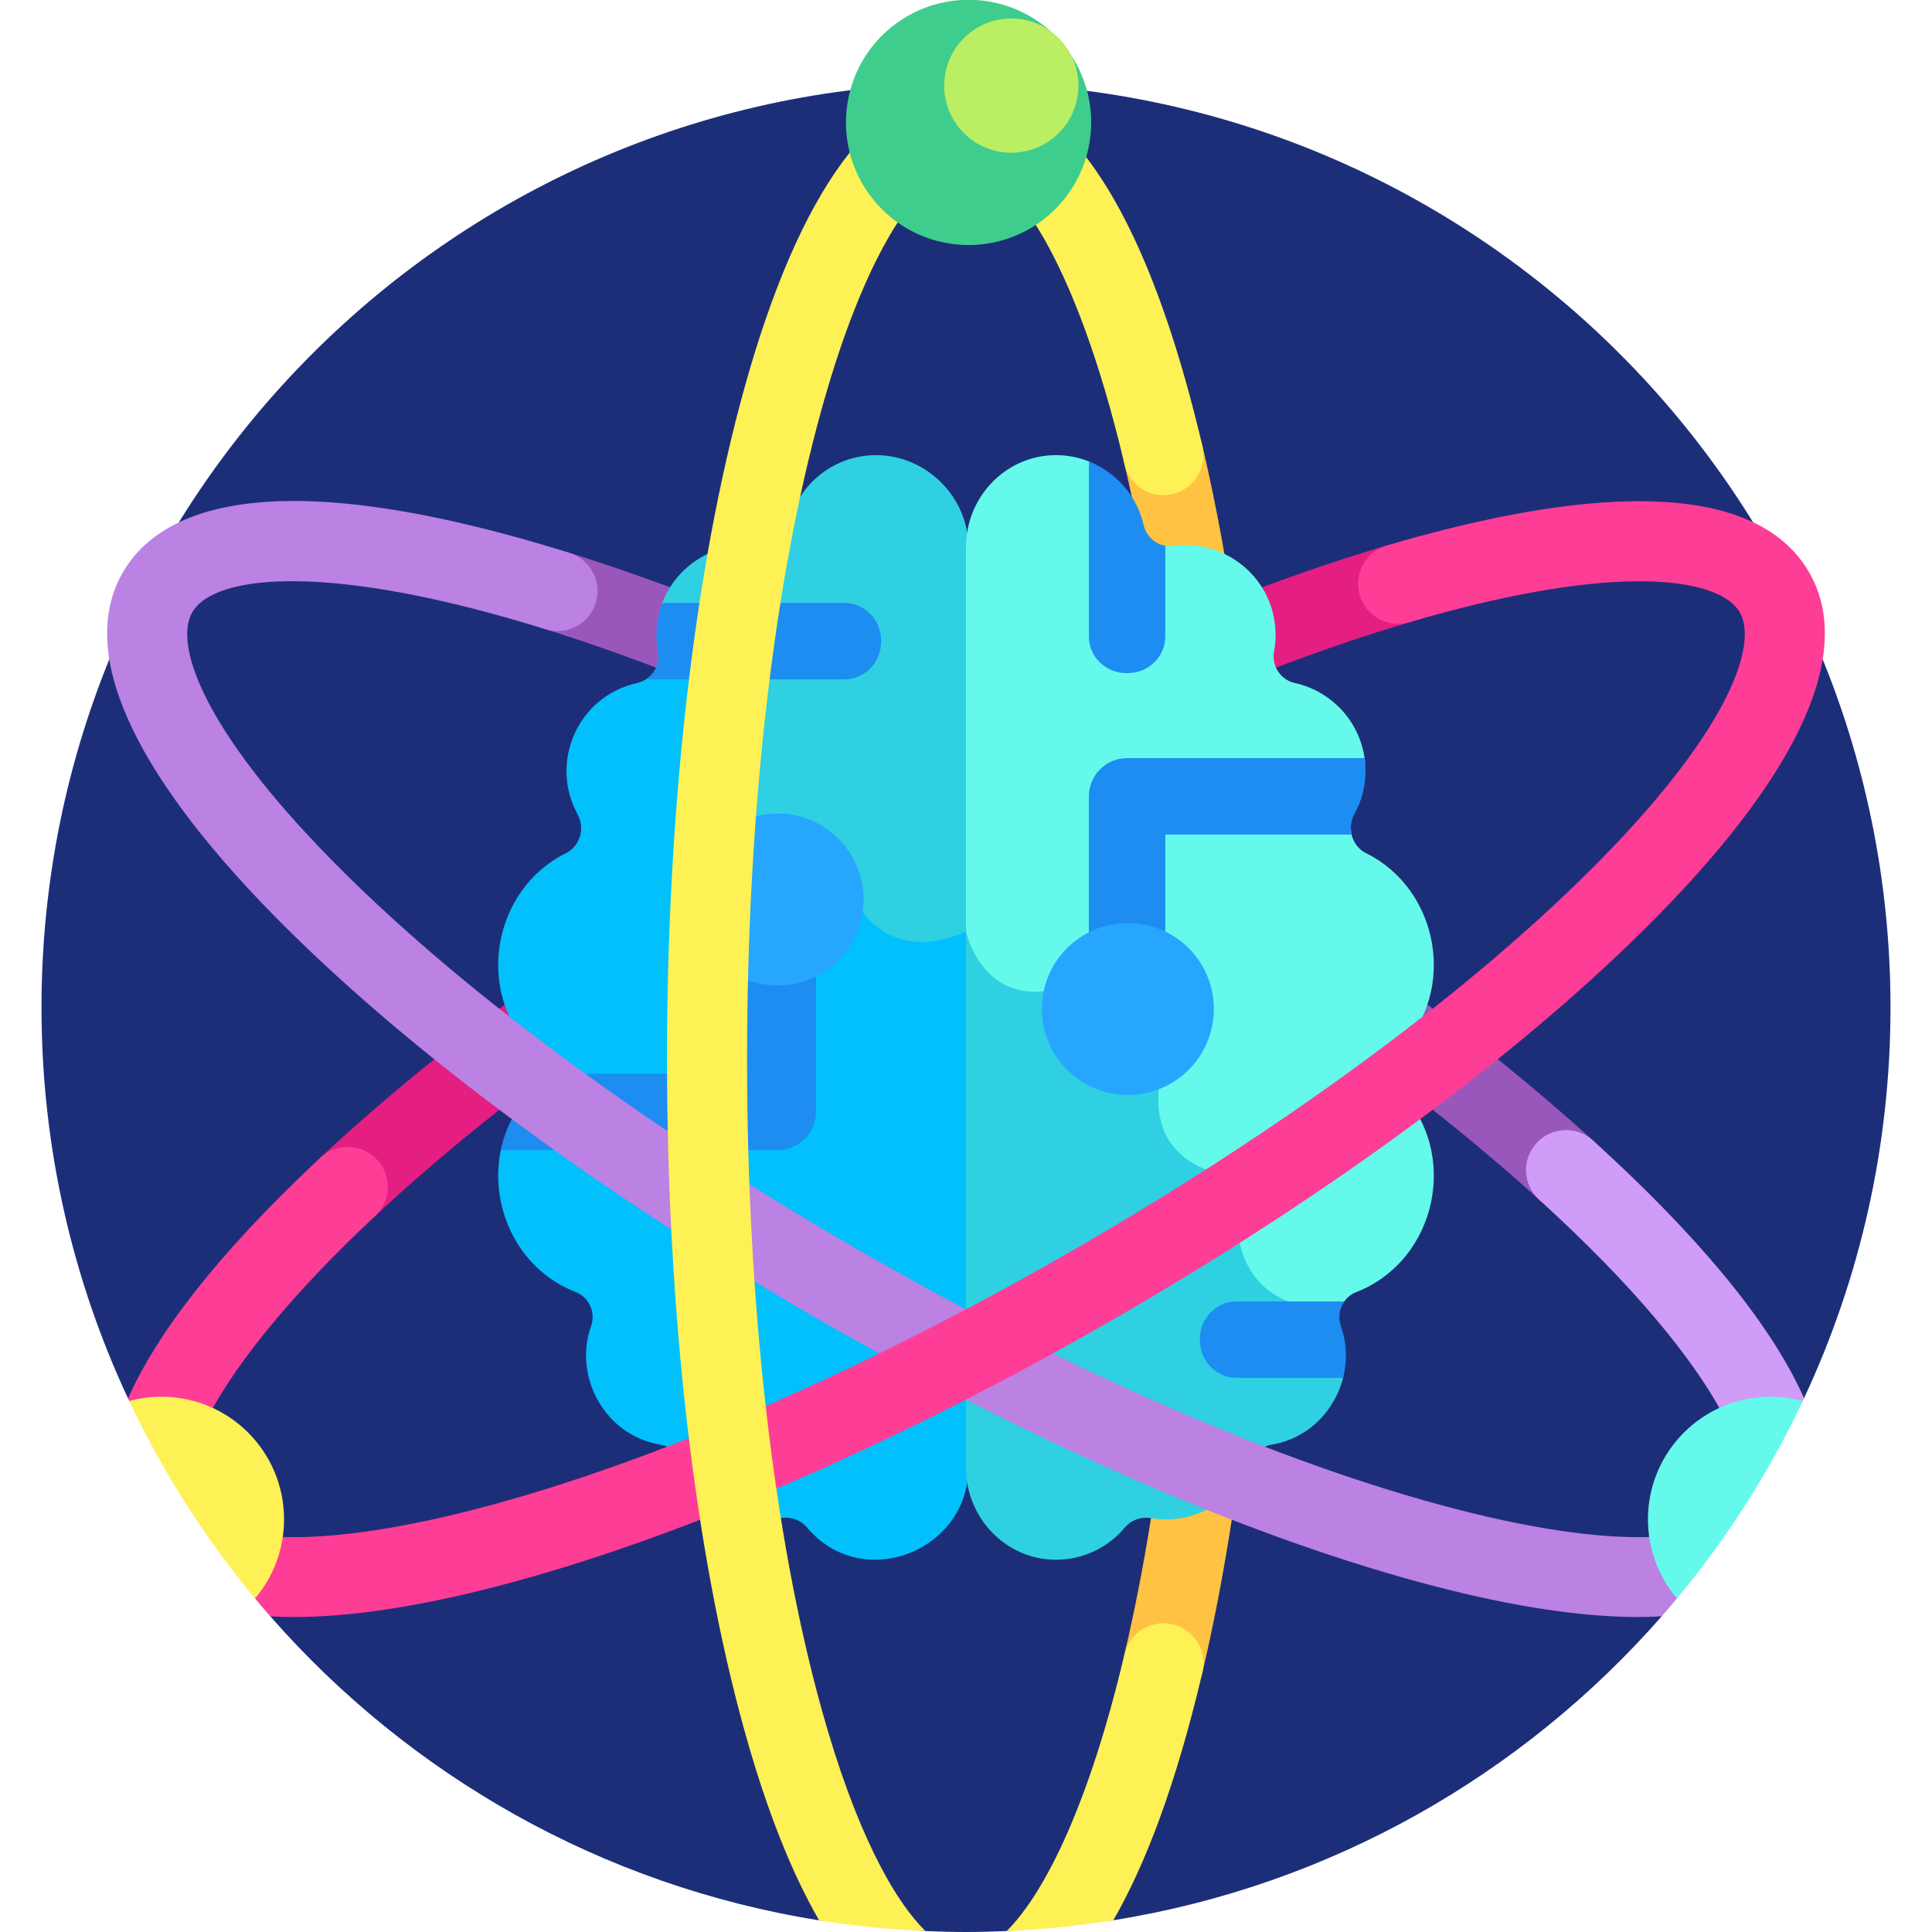 <svg id="Capa_1" enable-background="new 0 0 512 512" height="512" viewBox="0 0 512 512" width="512" xmlns="http://www.w3.org/2000/svg"><g><path d="m71.634 428.338c36.815 42.035 87.769 71.364 145.442 80.572l28.185 2.842c3.562.154 7.139.248 10.739.248 3.612 0 7.202-.095 10.776-.249l28.263-2.86c57.626-9.229 108.537-38.546 145.327-80.553l11.535-38.463 26.193-19.341c14.688-31.452 22.907-66.532 22.907-103.536 0-135.311-109.691-245.002-245.002-245.002s-245.002 109.691-245.002 245.002c0 37.024 8.228 72.121 22.931 103.587l23.166 20.761z" fill="#1d2e79"/><g><path d="m92.158 325.138c-2.834 0-5.661-1.128-7.749-3.362-4.002-4.278-3.777-10.991.501-14.993 33.862-31.671 80.552-65.303 131.472-94.7 52.335-30.215 106.008-54.195 151.133-67.522 5.613-1.654 11.518 1.55 13.177 7.169 1.658 5.618-1.551 11.518-7.169 13.177-43.566 12.866-95.606 36.145-146.533 65.547-49.56 28.613-94.871 61.223-127.587 91.822-2.047 1.915-4.649 2.862-7.245 2.862z" fill="#e51e82"/></g><g><path d="m415.018 320.692c-2.545 0-5.097-.911-7.13-2.757-32.672-29.682-75.162-59.932-122.877-87.48-48.351-27.916-98.217-50.534-140.412-63.689-5.593-1.743-8.713-7.691-6.97-13.284 1.743-5.592 7.691-8.71 13.283-6.969 44.279 13.804 94.318 36.477 144.706 65.57 49.005 28.293 92.761 59.467 126.536 90.15 4.336 3.94 4.657 10.648.718 14.984-2.093 2.304-4.968 3.475-7.854 3.475z" fill="#9957bc"/></g><g><path d="m308.337 451.396c-.806 0-1.624-.092-2.443-.285-5.702-1.344-9.235-7.055-7.891-12.758 10.33-43.838 16.019-99.827 16.019-157.65 0-57.825-5.689-113.814-16.019-157.653-1.344-5.702 2.19-11.414 7.891-12.758 5.7-1.344 11.414 2.189 12.758 7.891 10.694 45.387 16.585 103.104 16.585 162.519 0 59.414-5.89 117.13-16.585 162.517-1.151 4.884-5.507 8.177-10.315 8.177z" fill="#ffc242"/></g><path d="m195.737 174.439-23.875 5.097c-.848.706-1.868 1.227-3.016 1.478-15.684 3.44-23.327 20.995-15.8 34.718 2.056 3.749.727 8.477-3.101 10.382-19.438 9.671-24.185 36.699-8.69 52.357 1.918 1.938 2.554 4.637 1.91 7.078l5.696 9.599-15.913 8.657c-3.66 15.209 3.81 32.448 19.642 38.618 3.599 1.403 5.324 5.417 4.039 9.06-4.734 13.422 3.715 28.963 18.455 31.388 2.599.428 4.744 2.188 5.701 4.642 4.065 10.425 15.061 16.727 26.19 14.811 2.601-.448 5.232.471 6.928 2.494 14.571 17.38 42.725 6.229 42.725-15.815l5.234-143.212z" fill="#02c0fc"/><path d="m256.628 144.932c0-13.083-10.967-24.091-24.048-24.312-11.56-.195-21.193 7.819-23.643 18.472-.832 3.617-4.196 6.075-7.872 5.561-11.077-1.547-22.008 5.052-25.75 15.626l12.38 18.102 6.629 40.499 30.342 15.75s7.333 22.75 31.333 12.25l13.362-55.901z" fill="#2fd0e2"/><path d="m223.739 159.781h-48.233c-.99 2.605-1.547 5.457-1.547 8.5 0 1.486.136 2.941.397 4.352.546 2.956-.789 5.856-3.179 7.403h52.562c5.492 0 9.779-4.527 9.753-10.018 0-.036-.001-.073-.001-.109s0-.073.001-.109c.027-5.492-4.261-10.019-9.753-10.019z" fill="#1d8df2"/><path d="m196 256.518v28.031h-52.643c-.187 1.568-.876 3.089-2.084 4.306-4.554 4.587-7.355 10.143-8.559 15.95h73.414c5.593 0 10.128-4.534 10.128-10.128v-38.159c-3.054 1.52-6.485 2.397-10.127 2.397-3.645-.001-7.075-.877-10.129-2.397z" fill="#1d8df2"/><g><ellipse cx="206.127" cy="238.378" fill="#27a6ff" rx="22.787" ry="22.787" transform="matrix(.707 -.707 .707 .707 -108.185 215.573)"/></g><path d="m356.054 364.646c-2.077 8.934-9.164 16.584-19.139 18.226-2.599.428-4.744 2.188-5.701 4.642-4.065 10.425-15.061 16.727-26.19 14.811-2.601-.448-5.232.471-6.928 2.493-4.392 5.238-10.992 8.561-18.37 8.528-13.205-.057-23.726-11.138-23.726-24.343v-143.213l67.362 17.274z" fill="#2fd0e2"/><path d="m370.744 278.471c15.494-15.658 10.748-42.686-8.69-52.357-2.552-1.27-3.985-3.795-4.054-6.448l-6.388-5.518 10.178-11.737c-.832-10.665-8.635-19.203-18.637-21.397-3.792-.832-6.214-4.565-5.509-8.382.261-1.411.397-2.866.397-4.352 0-15.052-13.444-25.536-27.106-23.627-.902.126-1.785.071-2.617-.134l-10.6 5.045-8.655-27.078c-2.955-1.244-6.21-1.924-9.643-1.866-13.081.221-23.42 11.229-23.42 24.312v101.95c.001.006 4.753 22.065 27.25 14.283 22.5-7.783 26.75 16.217 26.75 16.217s-14 30 18 34.75v11.25s-1.243 16.505 14.598 22.009l5.36 5 7.975-5c.766-1.306 1.95-2.373 3.476-2.968 21.496-8.379 27.604-37.168 11.318-53.569-2.87-2.889-2.848-7.488.017-10.383z" fill="#64f9ea"/><path d="m355.933 365.146c1.123-4.409 1.026-9.155-.564-13.663-.811-2.301-.42-4.747.883-6.592h-28.51c-5.492 0-9.779 4.527-9.753 10.018v.109.109c-.026 5.491 4.261 10.018 9.753 10.018h28.191z" fill="#1d8df2"/><path d="m385.895 399.93c-46.047-11.905-102.48-36.403-158.906-68.979-56.424-32.577-105.857-69.202-139.191-103.127-34.729-35.345-41.567-57.385-36.871-65.52 6.027-10.435 37.326-13.105 93.671 4.462 5.592 1.739 11.54-1.378 13.284-6.969 1.743-5.593-1.377-11.541-6.969-13.284-80.806-25.193-108.965-11.086-118.358 5.184-11.937 20.675 1.933 52.141 40.111 90.996 34.64 35.254 85.679 73.124 143.716 106.631 58.038 33.508 116.353 58.775 164.203 71.146 20.813 5.382 38.732 8.059 53.539 8.059 2.155 0 4.222-.075 6.242-.191 1.522-1.738 3.027-3.492 4.501-5.273-3.539-4.446-5.917-9.856-6.669-15.778-12.138.51-29.281-1.405-52.303-7.357z" fill="#bb81e3"/><path d="m422.154 302.233c-4.337-3.939-11.043-3.617-14.984.718-3.939 4.336-3.618 11.044.718 14.984 25.158 22.857 40.667 42.032 48.441 56.412 4.096-1.915 8.664-2.991 13.485-2.991 2.578 0 5.077.322 7.477.901.272-.571.536-1.148.804-1.722-7.69-17.28-24.36-39.61-55.941-68.302z" fill="#cf9cf7"/><path d="m295.618 349.323c58.037-33.508 109.076-71.377 143.716-106.631 38.178-38.855 52.048-70.321 40.111-90.996-16.386-28.38-69.911-19.544-111.931-7.135-5.619 1.659-8.829 7.56-7.169 13.177 1.658 5.618 7.559 8.822 13.177 7.169 24.113-7.122 45.121-10.868 60.884-10.868.43 0 .859.002 1.281.008 13.398.177 22.413 3.11 25.385 8.256 4.697 8.135-2.142 30.175-36.871 65.52-33.335 33.925-82.767 70.55-139.191 103.127-56.425 32.576-112.859 57.074-158.906 68.979-22.699 5.868-39.689 7.815-51.796 7.38-.815 6.025-3.297 11.518-6.967 16.001 1.407 1.696 2.841 3.369 4.292 5.027 2.019.116 4.087.191 6.242.191 14.805-.001 32.729-2.679 53.539-8.059 47.851-12.371 106.167-37.638 164.204-71.146z" fill="#fe3d97"/><path d="m99.402 322.278c4.278-4.003 4.503-10.715.501-14.993-4.002-4.279-10.714-4.502-14.993-.501-28.402 26.566-43.71 47.462-50.981 63.802.194.415.385.832.582 1.245 2.544-.649 5.201-1.017 7.947-1.017 4.848 0 9.442 1.08 13.565 3.001 7.352-13.393 21.297-30.884 43.379-51.537z" fill="#fe3d97"/><g fill="#fef156"><path d="m217.694 452.81c-12.713-45.831-19.715-106.953-19.715-172.107 0-65.153 7.001-126.275 19.715-172.106 13.245-47.749 28.913-64.692 38.306-64.692 11.624 0 29.12 24.473 42.003 79.145 1.344 5.701 7.056 9.234 12.758 7.891 5.701-1.344 9.235-7.055 7.891-12.758-18.599-78.926-44.337-95.493-62.652-95.493-23.873 0-44.188 27.745-58.749 80.236-13.211 47.625-20.487 110.761-20.487 177.777 0 67.015 7.276 130.152 20.487 177.777 5.754 20.741 12.409 37.601 19.824 50.43 9.234 1.474 18.639 2.431 28.186 2.843-8.497-8.374-18.588-26.573-27.567-58.943z"/><path d="m318.652 443.219c1.344-5.701-2.19-11.413-7.892-12.757-5.692-1.341-11.412 2.191-12.757 7.891-9.319 39.55-21.05 63.286-31.228 73.398 9.575-.414 19.006-1.377 28.265-2.86 8.371-14.503 16.512-35.539 23.612-65.672z"/></g><ellipse cx="256.628" cy="32.485" fill="#3ecd8d" rx="32.485" ry="32.485" transform="matrix(.162 -.987 .987 .162 183.044 280.475)"/><circle cx="268.003" cy="22.69" fill="#baee63" r="17.787"/><path d="m469.209 370.146c-17.941 0-32.485 14.544-32.485 32.485 0 7.997 2.895 15.314 7.687 20.974 13.205-15.869 24.436-33.434 33.333-52.318-2.721-.74-5.581-1.141-8.535-1.141z" fill="#64f9ea"/><path d="m42.791 370.146c-2.954 0-5.814.402-8.534 1.141 8.897 18.884 20.128 36.45 33.333 52.318 4.792-5.66 7.687-12.977 7.687-20.974-.001-17.941-14.545-32.485-32.486-32.485z" fill="#fef156"/><path d="m358.953 215.732c1.861-3.393 2.92-7.288 2.92-11.433 0-1.155-.103-2.281-.26-3.389h-62.923c-5.594 0-10.128 4.534-10.128 10.128v38.159c3.054-1.52 6.485-2.396 10.127-2.396 3.643 0 7.073.877 10.127 2.396v-28.031h49.372c-.403-1.771-.183-3.706.765-5.434z" fill="#1d8df2"/><path d="m303.062 139.092c-1.763-7.667-7.256-13.946-14.5-16.804v46.341c0 5.492 4.527 9.779 10.018 9.753h.109.109c5.491.026 10.018-4.261 10.018-9.753v-24.008c-2.783-.47-5.086-2.624-5.754-5.529z" fill="#1d8df2"/><g><ellipse cx="298.69" cy="267.338" fill="#27a6ff" rx="22.787" ry="22.787" transform="matrix(.228 -.974 .974 .228 -29.597 497.365)"/></g></g></svg>